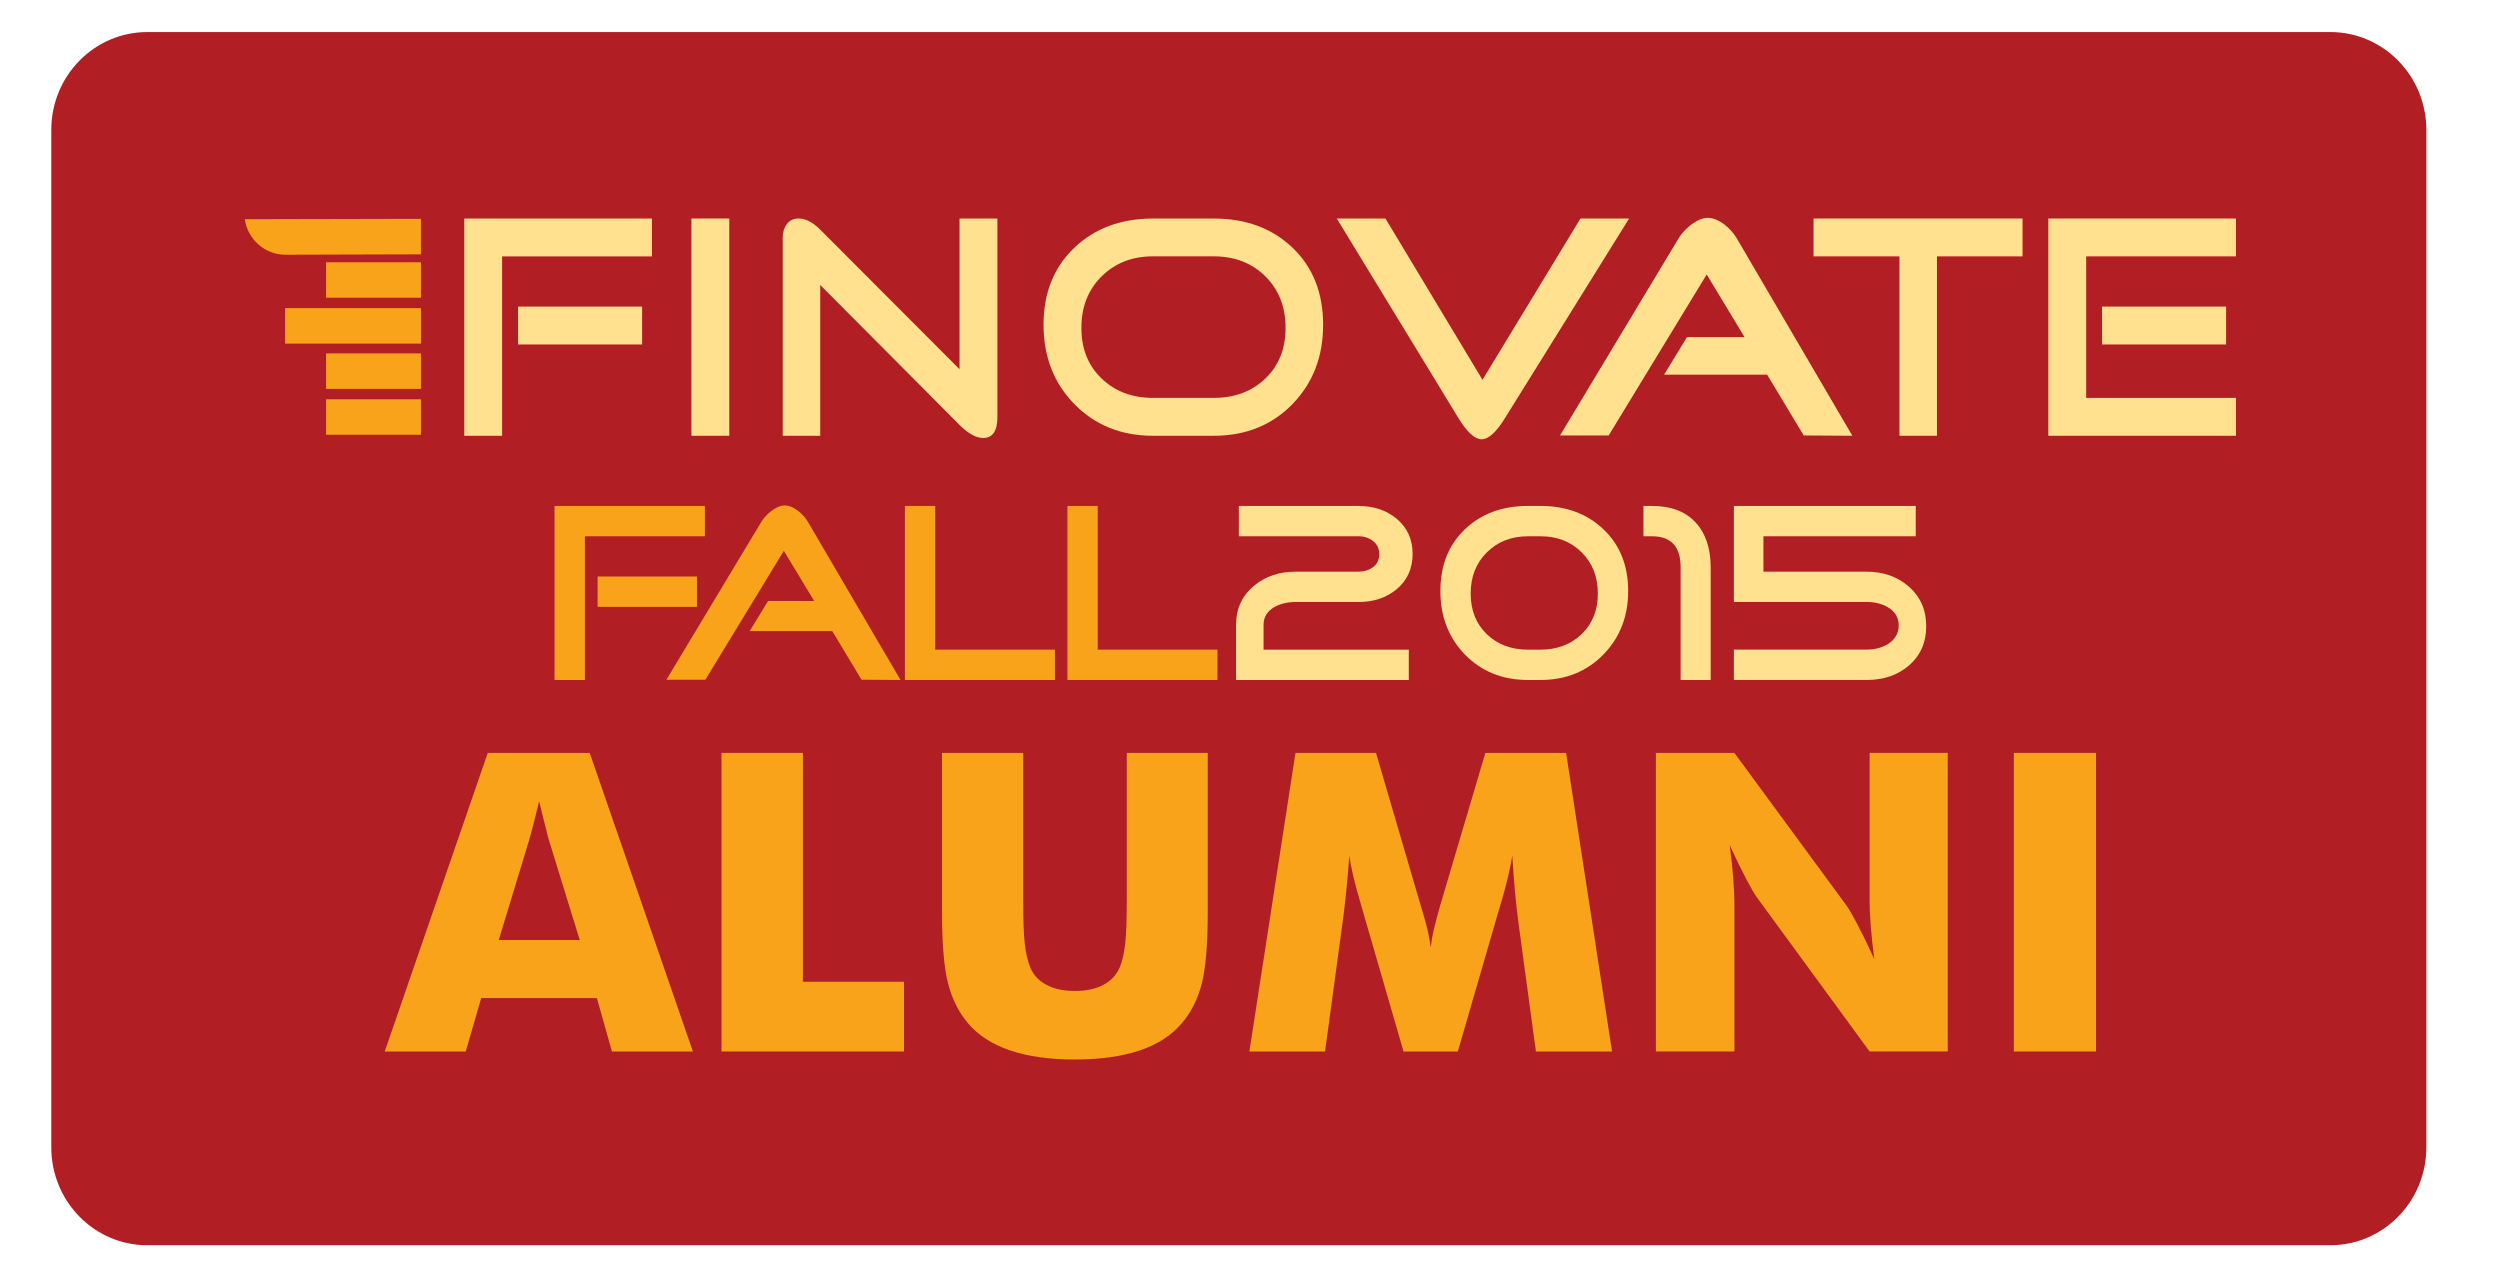 <?xml version="1.0" encoding="utf-8"?>
<!-- Generator: Adobe Illustrator 16.0.3, SVG Export Plug-In . SVG Version: 6.00 Build 0)  -->
<!DOCTYPE svg PUBLIC "-//W3C//DTD SVG 1.1//EN" "http://www.w3.org/Graphics/SVG/1.1/DTD/svg11.dtd">
<svg version="1.1" xmlns="http://www.w3.org/2000/svg" xmlns:xlink="http://www.w3.org/1999/xlink" x="0px" y="0px" width="130px"
	 height="67px" viewBox="0 0 130 67" enable-background="new 0 0 130 67" xml:space="preserve">
<g id="Layer_1" display="none">
	
		<linearGradient id="SVGID_1_" gradientUnits="userSpaceOnUse" x1="369.429" y1="-233.2" x2="506.152" y2="-344.572" gradientTransform="matrix(0.867 0 0 -0.867 -330.933 -214.3)">
		<stop  offset="0" style="stop-color:#FFFFFF"/>
		<stop  offset="1" style="stop-color:#CCCECF"/>
	</linearGradient>
	<path display="inline" fill="url(#SVGID_1_)" d="M124.279,36.967c-0.433-0.867-1.473-1.474-2.6-1.474H7.106
		c-1.56,0-2.86,1.127-2.86,2.514V60.54c0,0.78,0.434,1.387,1.04,1.907c-0.173,0-0.347,0.086-0.52,0.086
		C5.374,63.053,6.24,63.4,7.193,63.4h114.573c1.214,0,2.34-0.607,2.86-1.474V36.014C124.54,36.359,124.367,36.62,124.279,36.967z"/>
	<path display="inline" fill="#231F20" d="M7.106,64.7v-1.3V64.7c-2.6,0-4.593-2.341-4.593-4.94l0,0V7.24
		c0-2.687,1.994-4.94,4.593-4.94l0,0H121.68c2.6,0,4.594,2.34,4.594,4.94v32.066V59.76c0,2.688-1.994,4.94-4.594,4.94l0,0H7.106
		L7.106,64.7z M5.113,39.307V59.76c0,1.387,0.954,2.34,1.993,2.34l0,0l0,0H121.68c1.041,0,1.994-0.953,1.994-2.34l0,0V39.307
		c0-1.387-0.953-2.34-1.994-2.34l0,0H7.106C6.067,36.967,5.113,37.92,5.113,39.307L5.113,39.307z"/>
	
		<linearGradient id="SVGID_2_" gradientUnits="userSpaceOnUse" x1="166.64" y1="-70.334" x2="488.841" y2="-332.791" gradientTransform="matrix(0.867 0 0 -0.867 -330.933 -214.3)">
		<stop  offset="0" style="stop-color:#FFFFFF"/>
		<stop  offset="1" style="stop-color:#CCCECF"/>
	</linearGradient>
	<path display="inline" fill="url(#SVGID_2_)" d="M119.166,37.66H7.106c-1.04,0-1.993,1.387-1.993,1.993v20.28
		c0,0.693,0.954,1.993,1.993,1.993l0,0h5.287C59.973,59.153,99.927,58.113,119.166,37.66z"/>
	
		<linearGradient id="SVGID_3_" gradientUnits="userSpaceOnUse" x1="461.296" y1="-264.026" x2="460.389" y2="-317.975" gradientTransform="matrix(0.867 0 0 -0.867 -330.933 -214.3)">
		<stop  offset="0" style="stop-color:#FFFFFF"/>
		<stop  offset="1" style="stop-color:#CCCECF"/>
	</linearGradient>
	<path display="inline" fill="url(#SVGID_3_)" d="M123.76,59.847v-20.8c0-0.693-0.953-2.08-1.993-2.08h-2.513
		c-19.327,20.8-59.281,22.1-106.86,24.96H121.68C122.721,61.927,123.674,60.54,123.76,59.847z"/>
	
		<linearGradient id="SVGID_4_" gradientUnits="userSpaceOnUse" x1="453.615" y1="-288.944" x2="452.67" y2="-318.473" gradientTransform="matrix(0.867 0 0 -0.867 -330.933 -214.3)">
		<stop  offset="0" style="stop-color:#FFFFFF"/>
		<stop  offset="1" style="stop-color:#E2E3E4"/>
	</linearGradient>
	<path display="inline" fill="url(#SVGID_4_)" d="M119.166,36.967H7.106c-1.04,0-1.993,1.387-1.993,2.08v20.887
		c0,0.693,0.954,2.08,1.993,2.08l0,0h5.287C59.973,59.066,99.927,57.767,119.166,36.967z"/>
	<path display="inline" fill="#231F20" d="M119.859,35.493h1.82c1.127,0,2.167,0.606,2.6,1.474c0.088-0.26,0.174-0.607,0.261-0.867
		v25.914c-0.606,0.866-1.646,1.473-2.86,1.473L7.106,63.4v1.3H121.68c2.6,0,4.594-2.341,4.594-4.94V39.307V17.9
		C124.54,23.967,122.373,29.86,119.859,35.493z"/>
	
		<linearGradient id="SVGID_5_" gradientUnits="userSpaceOnUse" x1="456.562" y1="-249.803" x2="455.825" y2="-273.777" gradientTransform="matrix(0.867 0 0 -0.867 -330.933 -214.3)">
		<stop  offset="0" style="stop-color:#4D4E50"/>
		<stop  offset="1" style="stop-color:#323031"/>
	</linearGradient>
	<path display="inline" fill="url(#SVGID_5_)" d="M4.767,62.533c0.173,0,0.347-0.086,0.52-0.086c-0.606-0.434-1.04-1.127-1.04-1.907
		V38.007c0-1.387,1.3-2.514,2.86-2.514h112.753c2.514-5.633,4.681-11.526,6.5-17.593V7.24c0-2.687-1.992-4.94-4.593-4.94H7.106
		c-2.6,0-4.593,2.34-4.593,4.94v52.52c0,1.127,0.347,2.254,1.04,3.12c0.52,0,1.04-0.087,1.56-0.087
		C4.94,62.707,4.854,62.62,4.767,62.533z"/>
	<g display="inline">
		<path fill="#FFFFFF" d="M29.12,57.594h-3.293L23.4,53.52h-6.847l1.56-2.513h3.813l-2.514-4.16l-6.586,10.747H9.533l7.887-13.087
			c0.173-0.347,0.434-0.693,0.867-0.954c0.434-0.346,0.78-0.52,1.126-0.52c0.347,0,0.78,0.174,1.127,0.434s0.606,0.606,0.867,0.953
			L29.12,57.594z"/>
		<path fill="#FFFFFF" d="M44.374,57.594H31.807V43.12h2.513v11.96h9.967v2.514H44.374z"/>
		<path fill="#FFFFFF" d="M64.653,51.094c0,2.34-0.693,4.072-2.08,5.113c-1.213,0.953-3.033,1.387-5.46,1.387h-0.867
			c-2.427,0-4.247-0.434-5.46-1.387c-1.387-1.041-2.08-2.773-2.08-5.113V43.12h2.427v7.974c0,1.732,0.607,2.859,1.82,3.467
			c0.78,0.346,2.167,0.52,4.16,0.52c1.646,0,2.86-0.26,3.64-0.78c0.953-0.606,1.473-1.733,1.473-3.293v-7.974h2.514v8.061H64.653z"
			/>
		<path fill="#FFFFFF" d="M91.52,57.594H88.66l-2.08-10.141l-4.854,9.36c-0.347,0.606-0.779,0.953-1.387,0.953
			c-0.693,0-1.127-0.347-1.473-0.953l-4.854-9.36l-2.08,10.141h-2.86l3.206-13.26c0.088-0.348,0.261-0.693,0.521-1.041
			c0.261-0.26,0.606-0.434,1.04-0.434c0.52,0,1.04,0.434,1.561,1.387l4.854,9.533l4.853-9.533c0.521-0.953,1.04-1.387,1.56-1.387
			c0.348,0,0.693,0.174,1.041,0.434c0.26,0.26,0.434,0.607,0.52,0.953L91.52,57.594z"/>
		<path fill="#FFFFFF" d="M110.847,56.38c0,0.954-0.347,1.387-0.953,1.387c-0.434,0-0.954-0.26-1.56-0.866l-9.273-9.36v10.054
			h-2.514v-13.26c0-0.348,0.086-0.607,0.26-0.867s0.434-0.347,0.78-0.347c0.433,0,0.953,0.26,1.474,0.78l9.273,9.273V43.12h2.513
			V56.38z"/>
		<path fill="#FFFFFF" d="M119.34,57.594h-2.514V43.12h2.514V57.594z"/>
	</g>
	<g display="inline">
		<path fill="#231F20" d="M28.253,56.727H24.96l-2.427-4.073h-6.847l1.56-2.513h3.813l-2.513-4.16L11.96,56.727H8.667l7.887-13.086
			c0.173-0.348,0.434-0.693,0.867-0.954c0.434-0.347,0.78-0.521,1.127-0.521s0.78,0.174,1.126,0.434s0.606,0.607,0.867,0.953
			L28.253,56.727z"/>
		<path fill="#231F20" d="M43.507,56.727H30.94V42.254h2.513v11.959h9.967v2.514H43.507z"/>
		<path fill="#231F20" d="M63.787,50.227c0,2.34-0.693,4.073-2.08,5.113c-1.213,0.953-3.033,1.387-5.46,1.387H55.38
			c-2.427,0-4.247-0.434-5.46-1.387c-1.387-1.04-2.08-2.773-2.08-5.113v-7.973h2.427v7.973c0,1.733,0.607,2.86,1.82,3.467
			c0.78,0.347,2.167,0.52,4.16,0.52c1.647,0,2.86-0.26,3.64-0.779c0.953-0.607,1.473-1.733,1.473-3.293v-7.975h2.514v8.061H63.787z"
			/>
		<path fill="#231F20" d="M90.653,56.727h-2.86l-2.08-10.14l-4.854,9.36c-0.346,0.605-0.779,0.953-1.387,0.953
			c-0.693,0-1.126-0.348-1.473-0.953l-4.854-9.36l-2.08,10.14h-2.859l3.206-13.26c0.087-0.347,0.261-0.693,0.521-1.04
			c0.26-0.261,0.606-0.434,1.039-0.434c0.521,0,1.041,0.434,1.561,1.387l4.854,9.533l4.854-9.533c0.52-0.953,1.039-1.387,1.56-1.387
			c0.347,0,0.693,0.173,1.04,0.434c0.26,0.26,0.434,0.606,0.52,0.953L90.653,56.727z"/>
		<path fill="#231F20" d="M109.98,55.514c0,0.953-0.348,1.387-0.953,1.387c-0.434,0-0.954-0.26-1.561-0.867l-9.273-9.359v10.053
			H95.68v-13.26c0-0.347,0.087-0.607,0.26-0.867c0.174-0.26,0.434-0.346,0.781-0.346c0.433,0,0.953,0.26,1.473,0.779l9.273,9.273
			V42.254h2.514V55.514z"/>
		<path fill="#231F20" d="M118.473,56.727h-2.513V42.254h2.513V56.727z"/>
	</g>
	<g display="inline">
		<path fill="#FFFFFF" d="M33.8,8.887h-7.54V17.9h-1.906V6.98H33.8V8.887z M33.28,13.307h-6.24V11.4h6.24V13.307z"/>
		<path fill="#FFFFFF" d="M37.7,17.9h-1.907V6.98H37.7V17.9z"/>
		<path fill="#FFFFFF" d="M51.22,16.947c0,0.693-0.26,1.04-0.693,1.04c-0.347,0-0.78-0.26-1.213-0.693l-7.02-7.02V17.9h-1.907V7.933
			c0-0.26,0.086-0.52,0.173-0.693c0.173-0.174,0.347-0.26,0.606-0.26c0.347,0,0.693,0.173,1.127,0.52l7.02,7.02V6.98h1.907V16.947z"
			/>
		<path fill="#FFFFFF" d="M67.6,12.354c0,1.646-0.52,2.946-1.56,3.986s-2.34,1.56-3.987,1.56H59.02c-1.56,0-2.947-0.52-3.987-1.56
			s-1.56-2.427-1.56-3.986c0-1.56,0.52-2.86,1.56-3.9c1.04-0.953,2.34-1.473,3.987-1.473h3.033C63.7,6.98,65,7.5,66.04,8.453
			C67.08,9.407,67.6,10.707,67.6,12.354z M65.693,12.44c0-1.04-0.347-1.907-1.04-2.6s-1.56-1.04-2.6-1.04H59.02
			c-1.04,0-1.907,0.347-2.6,1.04c-0.606,0.693-0.953,1.56-0.953,2.6s0.347,1.907,1.04,2.513c0.693,0.693,1.56,0.954,2.6,0.954h3.034
			c1.04,0,1.907-0.347,2.6-0.954C65.347,14.347,65.693,13.566,65.693,12.44z"/>
		<path fill="#FFFFFF" d="M83.027,6.98l-6.24,10.053c-0.434,0.693-0.867,1.04-1.214,1.04s-0.693-0.347-1.126-1.04L68.293,6.98h2.428
			l4.853,8.146L80.6,6.98H83.027z"/>
		<path fill="#FFFFFF" d="M94.293,17.9h-2.426l-1.82-3.033h-5.2l1.126-1.907h2.861l-1.907-3.12l-4.94,8.147h-2.426l5.979-9.88
			c0.173-0.26,0.347-0.52,0.606-0.693c0.347-0.26,0.607-0.347,0.867-0.347s0.606,0.087,0.866,0.347
			c0.261,0.174,0.434,0.434,0.606,0.693L94.293,17.9z"/>
		<path fill="#FFFFFF" d="M102.873,8.887H98.54V17.9h-1.907V8.887H92.3V6.98h10.573V8.887z"/>
		<path fill="#FFFFFF" d="M113.62,17.9h-9.446V6.98h9.446v1.907h-7.54v7.106h7.54V17.9z M113.1,13.307h-6.24V11.4h6.24V13.307z"/>
		<g>
			<rect x="15.34" y="11.487" fill="#0098CC" width="6.847" height="1.82"/>
			<rect x="17.333" y="9.146" fill="#0098CC" width="4.767" height="1.82"/>
			<rect x="17.333" y="13.74" fill="#0098CC" width="4.767" height="1.82"/>
			<rect x="17.333" y="16.08" fill="#0098CC" width="4.767" height="1.82"/>
			<path fill="#0098CC" d="M13.26,6.98c0.173,1.04,1.04,1.82,2.08,1.82h6.847V6.98H13.26z"/>
		</g>
	</g>
	<g display="inline">
		<g>
			<g>
				<path fill="#0098CC" d="M19.587,31.507H11.44v-9.534h8.147v1.647H13v6.153h6.5v1.733H19.587z M19.153,27.52H13.78v-1.646h5.374
					V27.52z"/>
				<path fill="#0098CC" d="M32.066,27.26c0,1.56-0.433,2.6-1.386,3.38c-0.78,0.606-1.994,0.953-3.554,0.953H26.52
					c-1.56,0-2.773-0.347-3.553-0.953c-0.954-0.693-1.387-1.82-1.387-3.38v-5.2h1.646v5.2c0,1.127,0.434,1.907,1.213,2.253
					c0.52,0.26,1.387,0.347,2.687,0.347c1.04,0,1.82-0.173,2.34-0.52c0.606-0.433,0.953-1.126,0.953-2.08v-5.2h1.646V27.26z"/>
				<path fill="#0098CC" d="M45.153,31.507h-2.427L40.04,28.82h-3.553v-1.646h4.42c0.606,0,1.126-0.173,1.56-0.433
					c0.433-0.347,0.693-0.78,0.693-1.387c0-1.213-0.78-1.733-2.253-1.733h-5.374v7.8h-1.646v-9.447h6.76
					c1.213,0,2.167,0.26,2.947,0.78c0.867,0.606,1.3,1.473,1.3,2.687c0,0.78-0.26,1.473-0.78,2.08
					c-0.433,0.52-1.126,0.953-1.907,1.126L45.153,31.507z"/>
				<path fill="#0098CC" d="M58.673,26.653c0,1.387-0.433,2.513-1.387,3.467c-0.867,0.953-2.08,1.387-3.467,1.387h-2.687
					c-1.387,0-2.513-0.434-3.38-1.387c-0.867-0.954-1.387-2.08-1.387-3.467s0.433-2.513,1.3-3.38s2.08-1.3,3.467-1.3h2.687
					c1.387,0,2.514,0.434,3.467,1.3C58.24,24.14,58.673,25.267,58.673,26.653z M57.027,26.827c0-0.953-0.26-1.646-0.867-2.253
					c-0.607-0.606-1.3-0.867-2.253-0.867H51.22c-0.867,0-1.647,0.26-2.253,0.867c-0.607,0.607-0.867,1.3-0.867,2.253
					c0,0.867,0.26,1.646,0.867,2.167c0.606,0.607,1.3,0.867,2.253,0.867h2.687c0.953,0,1.646-0.26,2.253-0.867
					C56.68,28.473,57.027,27.693,57.027,26.827z"/>
				<path fill="#0098CC" d="M70.46,25.44c0,1.04-0.347,1.907-1.126,2.513c-0.693,0.607-1.561,0.867-2.688,0.867h-4.16v-1.646h4.419
					c0.521,0,1.041-0.173,1.387-0.52c0.348-0.347,0.521-0.78,0.521-1.3s-0.173-0.954-0.521-1.3
					c-0.346-0.347-0.866-0.433-1.387-0.433h-5.373v7.8h-1.646v-9.447h6.76c1.04,0,1.906,0.26,2.688,0.867
					C70.027,23.533,70.46,24.4,70.46,25.44z"/>
				<path fill="#0098CC" d="M79.82,31.507h-8.146v-9.534h8.146v1.647h-6.5v6.153h6.5V31.507z M79.387,27.52h-5.373v-1.646h5.373
					V27.52z"/>
			</g>
		</g>
		<g>
			<g>
				<path fill="#FFFFFF" d="M92.3,24.747c0,0.78-0.26,1.387-0.866,1.907c-0.521,0.434-1.213,0.693-1.994,0.693h-3.379
					c-0.434,0-0.781,0.086-1.127,0.26c-0.347,0.26-0.607,0.52-0.607,0.954v1.3h7.714v1.647h-9.187V28.56
					c0-0.867,0.347-1.56,0.953-2.08s1.3-0.78,2.254-0.78h3.379c0.348,0,0.607-0.087,0.781-0.26c0.26-0.173,0.346-0.433,0.346-0.693
					c0-0.26-0.086-0.52-0.346-0.693c-0.261-0.173-0.521-0.26-0.781-0.26h-6.412v-1.647h6.412c0.781,0,1.474,0.26,1.994,0.693
					C91.953,23.36,92.3,23.967,92.3,24.747z"/>
				<path fill="#FFFFFF" d="M103.913,26.74c0,1.386-0.433,2.513-1.3,3.38s-1.993,1.387-3.38,1.387H98.54
					c-1.387,0-2.513-0.434-3.38-1.387c-0.867-0.867-1.301-1.994-1.301-3.38c0-1.387,0.434-2.427,1.301-3.293s1.993-1.213,3.38-1.213
					h0.693c1.387,0,2.513,0.433,3.38,1.213C103.48,24.313,103.913,25.44,103.913,26.74z M102.267,26.913
					c0-0.866-0.26-1.646-0.866-2.167c-0.607-0.606-1.301-0.867-2.167-0.867H98.54c-0.866,0-1.646,0.26-2.167,0.867
					c-0.606,0.607-0.866,1.3-0.866,2.167c0,0.867,0.26,1.647,0.866,2.167c0.607,0.52,1.301,0.867,2.167,0.867h0.693
					c0.866,0,1.646-0.26,2.167-0.867C102.007,28.473,102.267,27.78,102.267,26.913z"/>
				<path fill="#FFFFFF" d="M108.42,25.527v5.98h-1.646v-5.98c0-1.127-0.52-1.647-1.561-1.647h-0.346v-1.646h0.433
					c1.04,0,1.82,0.26,2.341,0.867C108.16,23.707,108.42,24.487,108.42,25.527z"/>
				<path fill="#FFFFFF" d="M120.12,28.646c0,0.867-0.347,1.56-0.954,2.08c-0.605,0.52-1.299,0.78-2.253,0.78h-7.106V29.86h7.106
					c0.434,0,0.78-0.086,1.127-0.26c0.347-0.26,0.606-0.607,0.606-0.954c0-0.433-0.174-0.78-0.606-0.953
					c-0.347-0.173-0.693-0.26-1.127-0.26h-7.106V22.32h9.707v1.647h-8.146v1.907h5.546c0.866,0,1.647,0.26,2.253,0.78
					C119.773,27.087,120.12,27.78,120.12,28.646z"/>
			</g>
		</g>
	</g>
</g>
<g id="Layer_2">
	<g id="Layer_3">
		<path fill="#B11F24" d="M126.17,59.664c0,2.81-2.235,5.088-4.993,5.088H7.66c-2.757,0-4.993-2.278-4.993-5.088V6.754
			c0-2.81,2.236-5.087,4.993-5.087h113.517c2.758,0,4.993,2.278,4.993,5.087V59.664z"/>
	</g>
	<g>
		<path fill="#FFE190" d="M33.901,13.331h-7.791v9.329h-1.968V11.363h9.758V13.331z M33.39,17.912h-6.451v-1.969h6.451V17.912z"/>
		<path fill="#FFE190" d="M37.922,22.66h-1.968V11.363h1.968V22.66z"/>
		<path fill="#FFE190" d="M51.865,21.684c0,0.729-0.248,1.092-0.744,1.092c-0.364,0-0.771-0.226-1.224-0.678l-7.245-7.279v7.841
			h-1.95V12.338c0-0.264,0.072-0.493,0.215-0.687c0.142-0.192,0.346-0.289,0.609-0.289c0.364,0,0.74,0.193,1.125,0.579l7.245,7.26
			v-7.839h1.968V21.684z"/>
		<path fill="#FFE190" d="M68.803,16.888c0,1.666-0.535,3.042-1.605,4.135c-1.069,1.092-2.43,1.637-4.084,1.637h-3.159
			c-1.643,0-3.002-0.545-4.077-1.637c-1.076-1.093-1.613-2.47-1.613-4.135c0-1.655,0.533-2.99,1.597-4.002
			c1.063-1.015,2.429-1.522,4.094-1.522h3.159c1.678,0,3.044,0.508,4.102,1.522C68.272,13.898,68.803,15.233,68.803,16.888z
			 M66.85,17.052c0-1.091-0.35-1.984-1.049-2.679c-0.701-0.695-1.597-1.043-2.688-1.043h-3.159c-1.08,0-1.97,0.348-2.672,1.043
			c-0.699,0.694-1.05,1.587-1.05,2.679c0,1.082,0.351,1.958,1.05,2.63c0.702,0.673,1.592,1.008,2.672,1.008h3.159
			c1.091,0,1.987-0.335,2.688-1.008C66.5,19.01,66.85,18.134,66.85,17.052z"/>
		<path fill="#FFE190" d="M84.714,11.363l-6.45,10.37c-0.452,0.739-0.86,1.11-1.224,1.11c-0.354,0-0.756-0.371-1.207-1.11
			l-6.32-10.37h2.531l5.045,8.387l5.095-8.387H84.714z"/>
		<path fill="#FFE190" d="M96.323,22.66l-2.531-0.017l-1.901-3.161h-5.358l1.189-1.951h2.995l-1.969-3.258l-5.096,8.37h-2.53
			l6.138-10.205c0.153-0.266,0.369-0.507,0.645-0.728c0.33-0.253,0.629-0.381,0.894-0.381c0.286,0,0.585,0.123,0.893,0.364
			c0.264,0.208,0.48,0.458,0.646,0.745L96.323,22.66z"/>
		<path fill="#FFE190" d="M105.172,13.331h-4.45v9.329h-1.95v-9.329h-4.467v-1.968h10.867V13.331z"/>
		<path fill="#FFE190" d="M116.27,22.66h-9.758V11.363h9.758v1.968h-7.788v7.36h7.788V22.66z M115.757,17.912h-6.45v-1.969h6.45
			V17.912z"/>
		<rect x="14.825" y="16.023" fill="#F9A31A" width="7.065" height="1.845"/>
		<rect x="16.955" y="13.638" fill="#F9A31A" width="4.935" height="1.844"/>
		<rect x="16.955" y="18.377" fill="#F9A31A" width="4.935" height="1.846"/>
		<rect x="16.955" y="20.763" fill="#F9A31A" width="4.935" height="1.844"/>
		<path fill="#F9A31A" d="M12.73,11.4c0.148,1.043,1.034,1.846,2.117,1.846l7.042-0.021v-1.846L12.73,11.4z"/>
	</g>
	<g>
		<g>
			<path fill="#F9A31A" d="M20.006,54.679l5.357-15.527h5.303l5.366,15.527h-4.21l-0.784-2.779h-6.015l-0.806,2.779H20.006z
				 M25.936,48.879h4.21l-1.58-5.123c-0.05-0.156-0.116-0.408-0.201-0.754c-0.085-0.348-0.195-0.792-0.329-1.337
				c-0.092,0.382-0.183,0.747-0.271,1.093c-0.089,0.347-0.179,0.68-0.271,0.998L25.936,48.879z"/>
			<path fill="#F9A31A" d="M37.518,54.679V39.151h4.232v11.901h5.26v3.626H37.518z"/>
			<path fill="#F9A31A" d="M48.983,39.151h4.222v7.552c0,1.109,0.028,1.907,0.085,2.393c0.056,0.484,0.152,0.889,0.286,1.215
				c0.163,0.395,0.445,0.696,0.849,0.906c0.403,0.209,0.894,0.313,1.474,0.313c0.579,0,1.069-0.104,1.47-0.313
				c0.399-0.21,0.683-0.512,0.854-0.906c0.134-0.326,0.229-0.73,0.286-1.215c0.057-0.485,0.084-1.283,0.084-2.393v-1.061v-6.491
				h4.211v8.209c0,1.703-0.102,2.961-0.307,3.771c-0.206,0.81-0.551,1.501-1.04,2.073c-0.53,0.631-1.259,1.102-2.184,1.416
				c-0.927,0.314-2.051,0.473-3.374,0.473c-1.329,0-2.456-0.158-3.378-0.473c-0.923-0.314-1.653-0.785-2.19-1.416
				c-0.481-0.572-0.826-1.264-1.034-2.073c-0.208-0.811-0.313-2.068-0.313-3.771v-1.611V39.151z"/>
			<path fill="#F9A31A" d="M83.826,54.679h-3.958l-0.911-6.713c-0.063-0.475-0.122-1-0.175-1.58
				c-0.053-0.581-0.101-1.212-0.143-1.898c-0.1,0.658-0.295,1.478-0.584,2.46c-0.063,0.205-0.109,0.357-0.138,0.458l-2.111,7.273
				h-2.821l-2.109-7.273c-0.03-0.101-0.072-0.253-0.129-0.458c-0.297-0.982-0.49-1.8-0.583-2.45
				c-0.042,0.588-0.092,1.168-0.148,1.745c-0.057,0.576-0.122,1.15-0.201,1.724l-0.913,6.713h-3.934l2.397-15.527h4.188l2.345,8.007
				c0.015,0.06,0.043,0.15,0.085,0.276c0.219,0.715,0.356,1.327,0.414,1.836c0.028-0.276,0.081-0.583,0.158-0.918
				c0.079-0.335,0.185-0.74,0.319-1.215l2.365-7.986h4.199L83.826,54.679z"/>
			<path fill="#F9A31A" d="M86.106,54.679V39.151h4.083l5.865,7.986c0.113,0.163,0.298,0.489,0.557,0.98
				c0.259,0.492,0.542,1.078,0.853,1.757c-0.083-0.643-0.146-1.215-0.185-1.718s-0.059-0.947-0.059-1.337v-7.669h4.063v15.527
				h-4.063l-5.865-8.018c-0.119-0.162-0.309-0.489-0.567-0.982c-0.259-0.49-0.539-1.068-0.844-1.733
				c0.086,0.651,0.148,1.229,0.186,1.729c0.039,0.501,0.06,0.947,0.06,1.336v7.668H86.106z"/>
			<path fill="#F9A31A" d="M104.72,54.679V39.151h4.274v15.527H104.72z"/>
		</g>
	</g>
	<g>
		<path fill="#F9A31A" d="M36.653,27.886h-6.24v7.474h-1.577v-9.05h7.817V27.886z M36.242,31.556h-5.166v-1.577h5.166V31.556z"/>
		<path fill="#F9A31A" d="M46.828,35.359L44.8,35.345l-1.523-2.53h-4.292l0.954-1.563h2.398l-1.577-2.61l-4.081,6.704h-2.026
			l4.915-8.174c0.124-0.212,0.295-0.406,0.517-0.583c0.265-0.203,0.504-0.305,0.716-0.305c0.229,0,0.468,0.097,0.715,0.292
			c0.212,0.167,0.385,0.366,0.516,0.596L46.828,35.359z"/>
		<path fill="#F9A31A" d="M54.856,35.359h-7.802v-9.05h1.576v7.472h6.226V35.359z"/>
		<path fill="#F9A31A" d="M63.309,35.359h-7.803v-9.05h1.576v7.472h6.227V35.359z"/>
		<path fill="#FFE190" d="M73.456,28.8c0,0.769-0.282,1.387-0.848,1.855c-0.529,0.433-1.188,0.649-1.974,0.649h-3.26
			c-0.425,0-0.795,0.088-1.112,0.265c-0.372,0.221-0.557,0.525-0.557,0.914v1.298h7.552v1.578h-8.982v-2.876
			c0-0.83,0.312-1.506,0.94-2.027c0.583-0.485,1.303-0.729,2.159-0.729h3.26c0.3,0,0.556-0.079,0.768-0.238
			c0.213-0.159,0.319-0.385,0.319-0.676c0-0.282-0.106-0.508-0.319-0.676c-0.212-0.167-0.468-0.252-0.768-0.252H64.42V26.31h6.214
			c0.785,0,1.444,0.217,1.974,0.649C73.174,27.427,73.456,28.041,73.456,28.8z"/>
		<path fill="#FFE190" d="M84.665,30.734c0,1.325-0.433,2.427-1.292,3.305c-0.862,0.88-1.95,1.32-3.267,1.32h-0.648
			c-1.326,0-2.416-0.438-3.272-1.313s-1.286-1.979-1.286-3.313c0-1.325,0.423-2.394,1.271-3.206
			c0.848-0.812,1.944-1.219,3.287-1.219h0.648c1.332,0,2.426,0.407,3.278,1.219C84.237,28.341,84.665,29.41,84.665,30.734z
			 M83.088,30.868c0-0.875-0.281-1.59-0.842-2.147s-1.275-0.835-2.14-0.835h-0.648c-0.867,0-1.579,0.278-2.14,0.835
			c-0.562,0.557-0.843,1.272-0.843,2.147c0,0.865,0.279,1.567,0.835,2.106c0.557,0.539,1.271,0.808,2.147,0.808h0.648
			c0.864,0,1.579-0.269,2.14-0.808C82.807,32.435,83.088,31.733,83.088,30.868z"/>
		<path fill="#FFE190" d="M88.956,29.502v5.857h-1.563v-5.857c0-1.077-0.495-1.616-1.484-1.616h-0.45V26.31h0.45
			c0.98,0,1.733,0.285,2.26,0.854C88.694,27.734,88.956,28.514,88.956,29.502z"/>
		<path fill="#FFE190" d="M100.164,32.563c0,0.856-0.31,1.545-0.928,2.066c-0.573,0.486-1.298,0.729-2.173,0.729h-6.901v-1.578
			h6.901c0.425,0,0.796-0.097,1.113-0.291c0.372-0.238,0.557-0.562,0.557-0.967c0-0.406-0.185-0.72-0.557-0.941
			c-0.317-0.186-0.688-0.278-1.113-0.278h-6.901V26.31h9.458v1.576h-7.922v1.842h5.365c0.866,0,1.59,0.252,2.173,0.755
			C99.854,31.013,100.164,31.707,100.164,32.563z"/>
	</g>
</g>
</svg>
